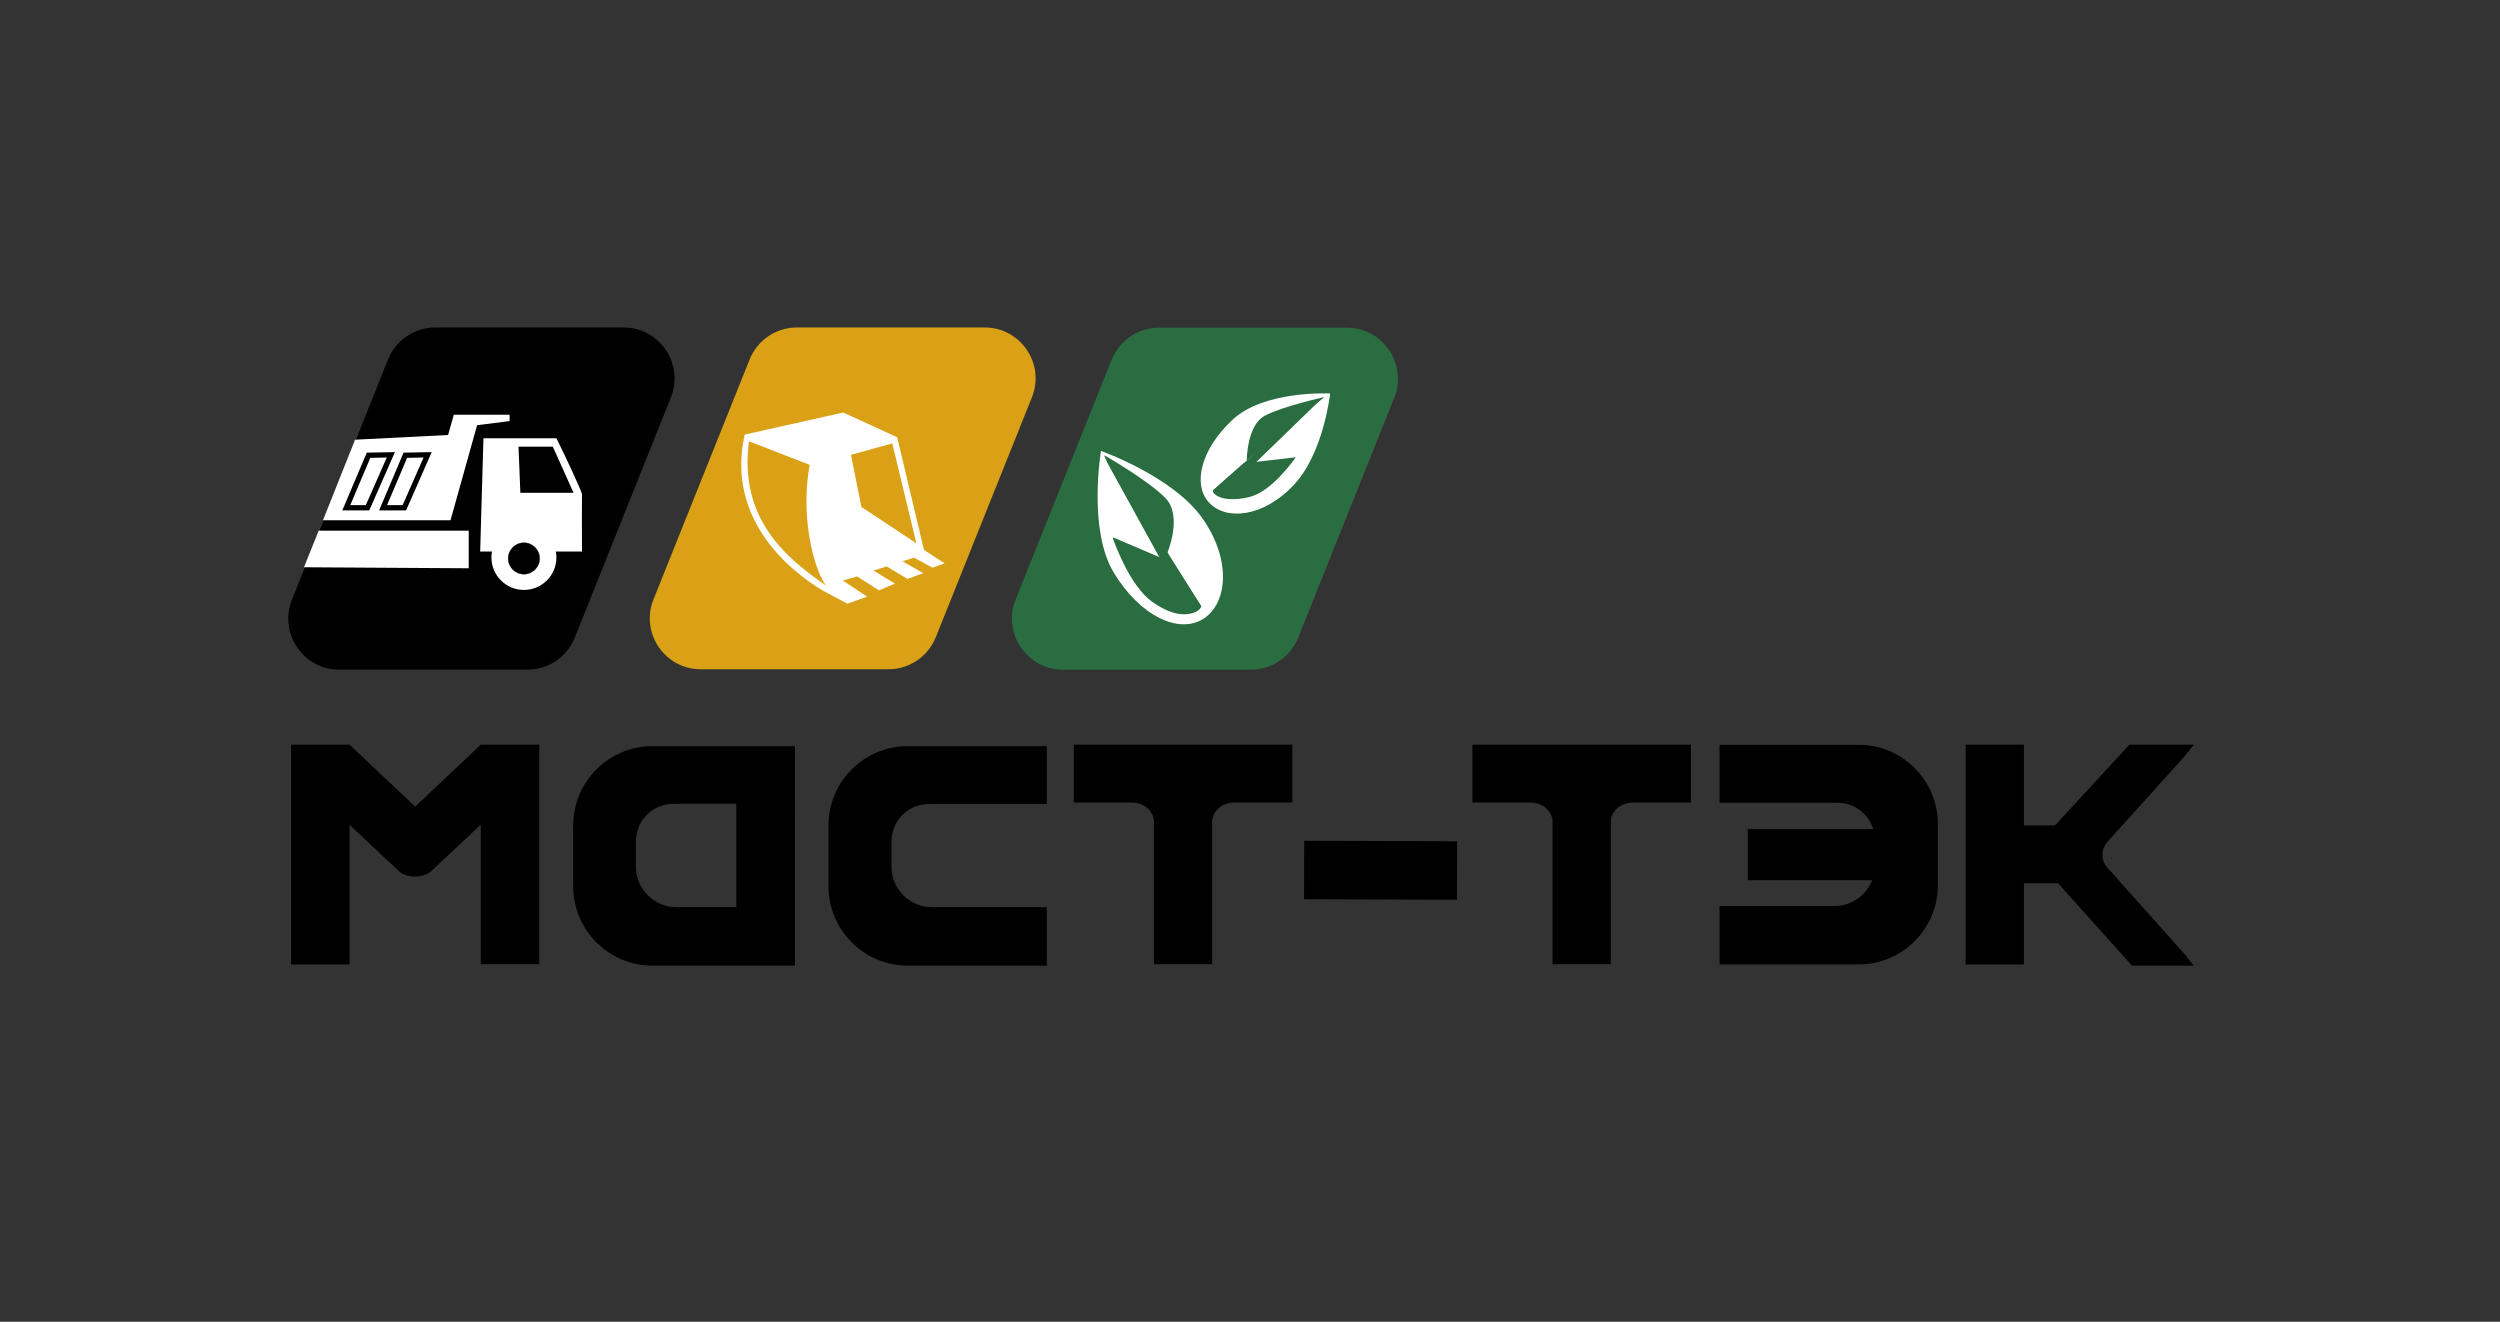 <?xml version="1.0" encoding="utf-8"?> <svg xmlns="http://www.w3.org/2000/svg" xmlns:xlink="http://www.w3.org/1999/xlink" version="1.1" id="Layer_1" x="0px" y="0px" viewBox="0 0 1223 646.6" style="enable-background:new 0 0 1223 646.6;" xml:space="preserve"><rect x="0" y="0" width="1223" height="646.6" fill="#333333" stroke="none"/> <style type="text/css"> .st0{fill:#2A6D41;} .st1{fill:#FFFFFF;} .st2{stroke:#000000;stroke-width:0.136;} .st3{stroke:#000000;stroke-width:2.577;} .st4{fill:none;stroke:#000000;stroke-width:2.577;} .st5{fill:#DAA116;} </style> <g> <g> <path class="st0" d="M543.8,176c3.8-9.5,13-15.7,23.2-15.7h91.9c17.6,0,29.7,17.8,23.2,34.2l-47,117.4c-3.8,9.5-13,15.7-23.2,15.7 H520c-17.6,0-29.7-17.8-23.2-34.2L543.8,176z"></path> <path class="st1" d="M588.6,254.1c14,20.3,11.8,41.5-0.2,48.8c-12,7.3-30.7-1.6-43.5-22.7s-6.3-59.6-6.3-59.6 S574.3,233.2,588.6,254.1z"></path> <path class="st1" d="M632.6,237.6c-14.7,15.4-32.8,17.2-41.1,8.3c-8.2-8.8-4.1-26.1,11.5-40.6c15.5-14.5,47.7-12.8,47.7-12.8 S647.6,221.9,632.6,237.6z"></path> <polygon class="st0" points="587.6,296.5 585.2,297.8 578,292.3 541.7,226.4 540.1,222.8 543.7,226.5 "></polygon> <path class="st0" d="M583.8,299.8c-6.9,2.3-14.4-1.3-20.3-5.5c-10.5-7.6-17.8-27.3-19.1-31c-0.1-0.2,0.2-0.4,0.4-0.3l24.6,10.5 c0.1,0.1,6.7,5.5,6.8,5.6l11.4,17.4c0.1,0.1,0.1,0.2,0,0.3C587.5,297.2,586.8,298.8,583.8,299.8z"></path> <path class="st0" d="M570.9,270.9c0,0,8-18.5-0.9-27.4s-29.8-20.8-29.8-20.8L570.9,270.9z"></path> <polygon class="st0" points="593.4,239.9 594.2,241.6 601.4,238.8 644.7,196.8 647.7,194.3 642.7,196.3 "></polygon> <path class="st0" d="M595.3,242.5c2.8,1.8,8.8,2.5,16.4,0.5c11-2.9,22.2-19.3,22.2-19.3l-21.8,2.5c-0.1,0-2.5,0.3-3.2,0.4 c-0.1,0-0.5,0.1-0.6,0.1l-14.7,13c-0.1,0.1-0.2,0.2-0.2,0.3C593.3,240.5,593.5,241.4,595.3,242.5z"></path> <path class="st0" d="M609.9,225.3c0,0,0-17.2,8.8-21.9s29-9.1,29-9.1L609.9,225.3z"></path> </g> <g> <path d="M210.9,426.3l-0.3,0.3l0,0C210.7,426.5,210.8,426.4,210.9,426.3z"></path> <rect x="661.1" y="388.3" transform="matrix(3.445325e-03 -1 1 3.445325e-03 247.365 1099.662)" width="28.6" height="74.8"></rect> <path d="M1033.1,419.8l-0.4,0.5c0-0.3,0-0.7,0-1L1033.1,419.8z"></path> <path d="M263.8,364.3v107.4h-28.6v-68.3l-24.4,22.9c-0.1,0.1-0.2,0.2-0.3,0.2c-1.7,1.4-4.4,2.3-7.5,2.3c-3.1,0-5.8-0.9-7.5-2.3 l0,0L171,403.5v68.3h-28.6V364.3H171l32.1,30.3l32.1-30.3H263.8z"></path> <path d="M210.9,426.3l-0.3,0.3l0,0C210.7,426.5,210.8,426.4,210.9,426.3z"></path> <path d="M436.1,411.7V424c0,10.9,8.9,19.8,19.8,19.8h56.2v28.6h-68c-21.4,0-38.8-17.4-38.8-38.8v-29.8c0-21.4,17.4-38.8,38.8-38.8 h68v28.3h-57.6C444.4,393.2,436.1,401.5,436.1,411.7z"></path> <path d="M387.2,365L387.2,365l-68,0c-21.4,0-38.8,17.4-38.8,38.8v29.8c0,21.4,17.4,38.8,38.8,38.8h41.2v0h28.5V365H387.2z M330.9,443.8c-10.9,0-19.8-8.9-19.8-19.8v-12.4c0-10.2,8.2-18.4,18.4-18.4h30.7v50.6H330.9z"></path> <path d="M948,403.1V433c0,21.4-17.4,38.8-38.8,38.8h-68v-28.6h56.2c8.4,0,15.6-5.2,18.5-12.6h-60.9v-25h61.4 c-2.3-7.5-9.3-12.9-17.6-12.9h-57.6v-28.3h68C930.6,364.3,948,381.7,948,403.1z"></path> <path d="M632.2,364.3v28.3h-28c-7.9,0-11,5.7-11.2,8.7v70.4h-28.5v-70.2c0-0.1,0-0.2,0-0.2c-0.2-3-3.2-8.7-11.2-8.7h-28v-28.3 H632.2z"></path> <path d="M827.2,364.3v28.3h-28c-7.9,0-11,5.7-11.2,8.7v70.4h-28.5v-70.2c0-0.1,0-0.2,0-0.2c-0.2-3-3.2-8.7-11.2-8.7h-28v-28.3 H827.2z"></path> <path d="M1069.8,468.2l3.4,4.2H1043l-36.2-40.3h-16.7v39.7h-28.5V364.3h28.5v39.5h15.2l36.4-39.5h31.6l-5.6,6.8l0,0l-36.8,40.8 c-1.5,1.7-2.3,3.8-2.4,5.9c0,0.3,0,0.7,0,1c0.1,2,0.9,3.9,2.3,5.5l39,43.7L1069.8,468.2z"></path> </g> <g> <path d="M189.8,175.9c3.8-9.5,13-15.7,23.2-15.7h92c17.7,0,29.7,17.8,23.2,34.2l-47,117.5c-3.8,9.5-13,15.7-23.2,15.7h-92 c-17.7,0-29.7-17.8-23.2-34.2L189.8,175.9z"></path> <path class="st1" d="M158,254.5l15.7-39.4l45.5-2.3l2.8-9.9h27.3v3.1l-15.9,2l-13,46.5H158z"></path> <path class="st1" d="M272.2,214.4l-35.7,0l-1.6,55.4h49.8c-0.1-10.7,0-26.9,0-28.2C284,239.2,276.5,222.9,272.2,214.4z"></path> <path class="st1" d="M229.4,259.6l-73.5,0l-7.2,17.9l80.6,0.5V259.6z"></path> <circle class="st1" cx="256.3" cy="272.7" r="15.9"></circle> <circle class="st2" cx="256.3" cy="273.2" r="7.7"></circle> <path class="st3" d="M269.6,219.8H255l0.8,20h22.8L269.6,219.8z"></path> <path class="st4" d="M187.4,248.4l10.9-25.7l10.9-0.2l-11.4,25.9H187.4z"></path> <path class="st4" d="M169.4,248.4l10.9-25.7l10.9-0.2l-11.4,25.9H169.4z"></path> </g> <g> <path class="st5" d="M366.7,175.9c3.8-9.5,13-15.7,23.1-15.7h91.9c17.6,0,29.7,17.8,23.1,34.2l-47,117.3 c-3.8,9.5-13,15.7-23.1,15.7h-91.9c-17.6,0-29.7-17.8-23.1-34.2L366.7,175.9z"></path> <path class="st1" d="M412.5,201.8l-48.2,10.8c-9.1,40.7,21,66,38.2,76.3l12,6.4l9.7-3.4l-11.9-7.9l7-2l10.7,6.8l7.8-3.3l-10.5-6.4 l6.5-2l10.1,6.1l7.8-2.8l-10.2-5.8l5.6-1.8l9.1,4.9l5.9-2.1l-10.1-6.6l-13.1-55.1L412.5,201.8z"></path> <path class="st5" d="M416.3,222.5l20.2-5.6l11.8,48.9l-26.9-17.8L416.3,222.5z"></path> <path class="st5" d="M396.1,227.4l-29.7-11.5c-5,37.4,17.7,57,38.1,70.8C400.4,283.3,390.7,257,396.1,227.4z"></path> </g> </g> </svg> 